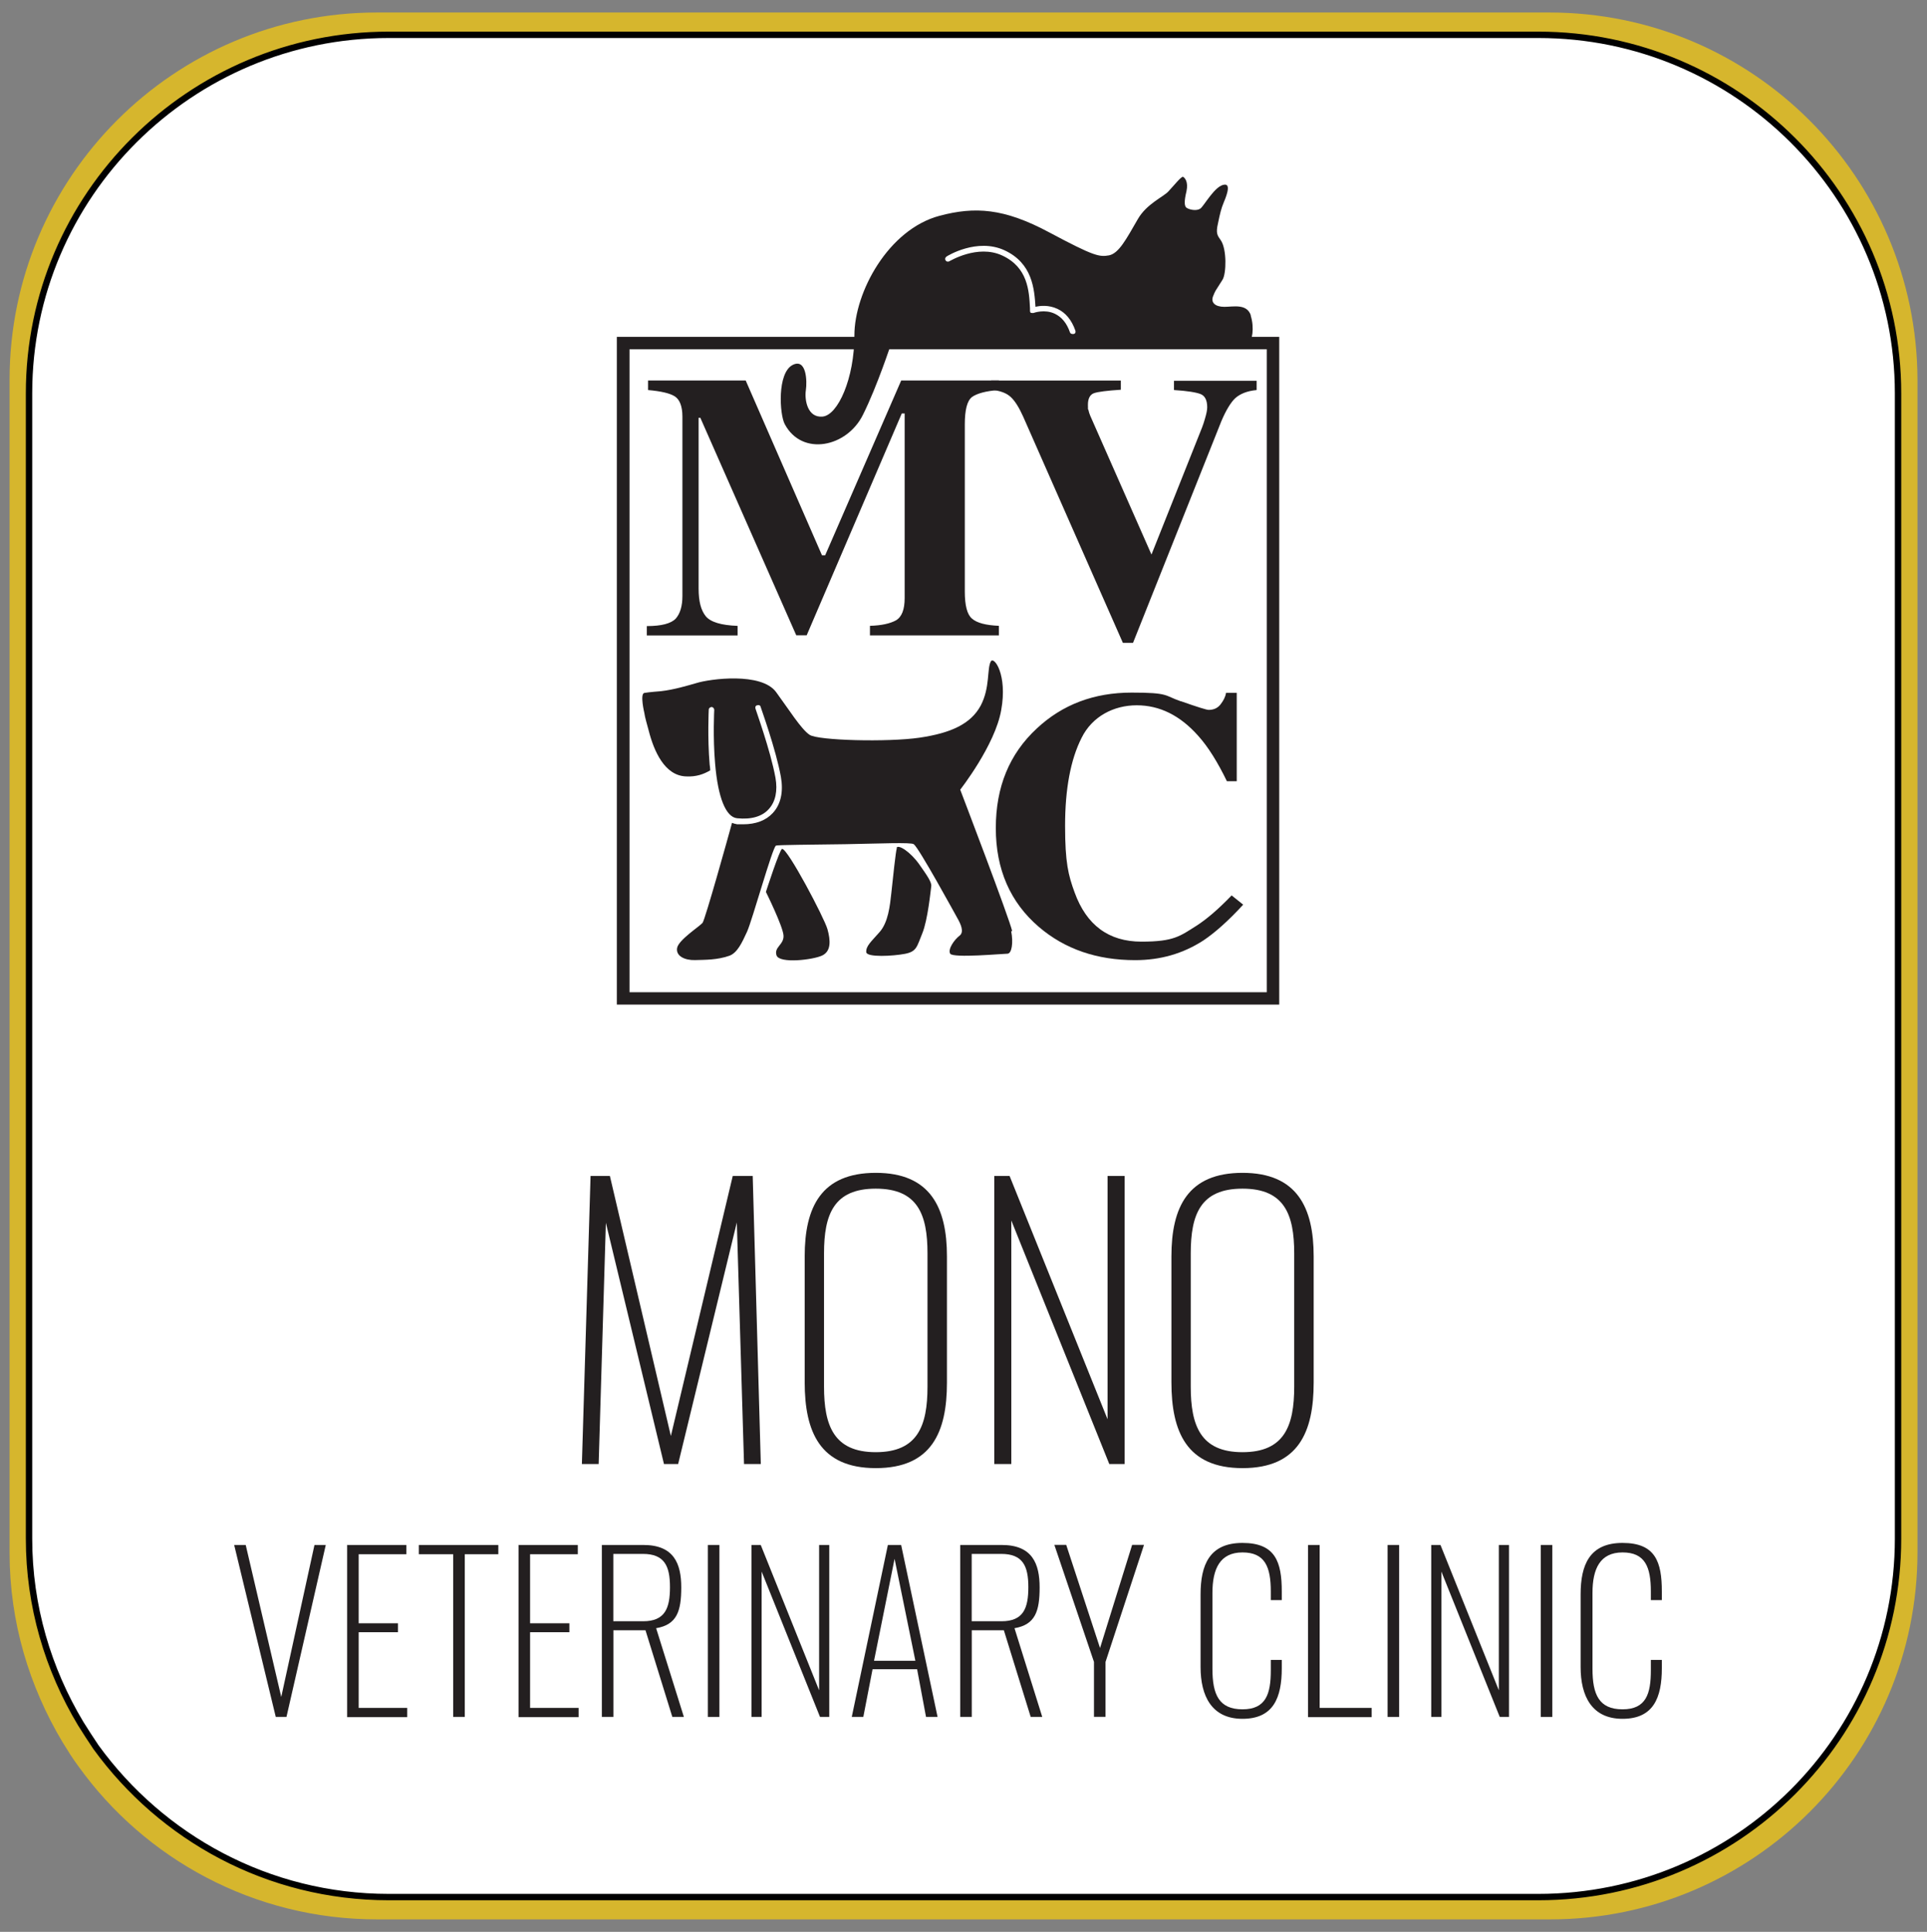 <?xml version="1.0" encoding="UTF-8"?>
<svg xmlns="http://www.w3.org/2000/svg" version="1.1" viewBox="0 0 302.09 302.91">
  <rect x="0" y="0" width="302.09" height="302.91" fill="#808080" stroke="none"/>
  <defs>
    <style>
      .cls-1 {
        fill: #d6b62d;
      }

      .cls-2 {
        fill: #fff;
        stroke: #000;
        stroke-miterlimit: 10;
      }

      .cls-3 {
        fill: #231f20;
      }
    </style>
  </defs>
  <!-- Generator: Adobe Illustrator 28.7.1, SVG Export Plug-In . SVG Version: 1.2.0 Build 142)  -->
  <g>
    <g id="Layer_2">
      <path class="cls-1" d="M242.9,1.96H59.1C27.3,1.96,1.5,27.76,1.5,59.56v183.9c0,10.9,3.1,21,8.3,29.7.8,1.3,1.6,2.6,2.5,3.8,10.4,14.5,27.5,24,46.8,24h183.9c31.8,0,57.6-25.8,57.6-57.6V59.56c-.1-31.8-25.9-57.6-57.7-57.6Z"/>
      <path class="cls-2" d="M241.15,5.46H60.95C29.85,5.46,4.55,30.66,4.55,61.66v179.6c0,10.6,3,20.5,8.1,29,.8,1.3,1.6,2.5,2.4,3.7,10.3,14.2,27,23.5,45.9,23.5h180.2c31.2,0,56.4-25.2,56.4-56.2V61.66c0-31-25.3-56.2-56.4-56.2Z"/>
      <g>
        <g>
          <path class="cls-3" d="M92.62,184.39h2.99l9.56,40.77,9.7-40.77h3.13l1.27,45.17h-2.63l-1.13-37.88-9.2,37.88h-2.22l-9.11-37.83-1.13,37.83h-2.63l1.36-45.17h.05Z"/>
          <path class="cls-3" d="M126.15,216.74v-19.75c0-7.7,2.58-13.09,11.15-13.09s11.15,5.48,11.15,13.09v19.8c0,7.7-2.36,13.41-11.15,13.41s-11.15-5.75-11.15-13.46ZM145.4,217.42v-20.89c0-6.12-1.54-10.15-8.11-10.15s-8.11,4.03-8.11,10.15v20.89c0,6.12,1.54,10.28,8.11,10.28s8.11-4.12,8.11-10.28Z"/>
          <path class="cls-3" d="M155.87,184.39h2.4l15.36,38.15v-38.15h2.67v45.17h-2.4l-15.36-38.19v38.19h-2.67v-45.17h0Z"/>
          <path class="cls-3" d="M183.64,216.74v-19.75c0-7.7,2.58-13.09,11.15-13.09s11.15,5.48,11.15,13.09v19.8c0,7.7-2.36,13.41-11.15,13.41s-11.15-5.75-11.15-13.46ZM202.89,217.42v-20.89c0-6.12-1.54-10.15-8.11-10.15s-8.11,4.03-8.11,10.15v20.89c0,6.12,1.54,10.28,8.11,10.28s8.11-4.12,8.11-10.28Z"/>
        </g>
        <g>
          <path class="cls-3" d="M36.71,242.25h1.81l5.57,23.83,5.21-23.83h1.77l-6.16,26.96h-1.68l-6.52-26.96h0Z"/>
          <path class="cls-3" d="M54.38,242.25h9.33v1.45h-7.48v10.83h6.16v1.4h-6.16v11.87h7.61v1.45h-9.42v-26.96l-.05-.05Z"/>
          <path class="cls-3" d="M71.05,243.7h-5.39v-1.45h12.46v1.45h-5.26v25.51h-1.81s0-25.51,0-25.51Z"/>
          <path class="cls-3" d="M81.25,242.25h9.33v1.45h-7.48v10.83h6.16v1.4h-6.16v11.87h7.61v1.45h-9.42v-26.96l-.05-.05Z"/>
          <path class="cls-3" d="M94.34,242.25h6.52c4.8,0,5.94,2.94,5.94,6.66s-.68,5.84-3.94,6.39l4.35,13.91h-1.81l-4.21-13.59h-5.03v13.59h-1.81v-26.96h0ZM100.82,254.21c3.44,0,4.21-2.04,4.21-5.35s-.86-5.21-4.26-5.21h-4.62v10.56h4.67,0Z"/>
          <path class="cls-3" d="M110.97,242.25h1.81v26.96h-1.81v-26.96h0Z"/>
          <path class="cls-3" d="M117.81,242.25h1.45l9.15,22.79v-22.79h1.59v26.96h-1.45l-9.15-22.79v22.79h-1.59v-26.96h0Z"/>
          <path class="cls-3" d="M139.19,242.25h2.08l5.71,26.96h-1.81l-1.4-7.48h-6.98l-1.45,7.48h-1.81l5.66-26.96h0ZM143.5,260.41l-3.26-15.99-3.22,15.99h6.48Z"/>
          <path class="cls-3" d="M150.52,242.25h6.52c4.8,0,5.94,2.94,5.94,6.66s-.68,5.84-3.94,6.39l4.35,13.91h-1.81l-4.21-13.59h-5.03v13.59h-1.81v-26.96h0ZM157,254.21c3.44,0,4.21-2.04,4.21-5.35s-.86-5.21-4.26-5.21h-4.62v10.56h4.67Z"/>
          <path class="cls-3" d="M171.5,260.59l-6.21-18.35h1.86l5.3,16.17,5.03-16.17h1.86l-6.03,18.35v8.61h-1.81v-8.61h0Z"/>
          <path class="cls-3" d="M188.21,261.45v-11.46c0-4.62,1.4-8.06,6.57-8.06s6.16,2.99,6.16,7.61v1.36h-1.72v-1.36c0-3.85-.91-6.12-4.44-6.12s-4.71,2.58-4.71,6.34v11.92c0,3.99,1,6.34,4.71,6.34s4.44-2.45,4.44-6.12v-1.63h1.72v1.31c0,4.62-1.31,7.93-6.16,7.93s-6.57-3.62-6.57-8.11v.05Z"/>
          <path class="cls-3" d="M205.07,242.25h1.81v25.55h8.15v1.45h-9.97v-27Z"/>
          <path class="cls-3" d="M217.53,242.25h1.81v26.96h-1.81v-26.96h0Z"/>
          <path class="cls-3" d="M224.37,242.25h1.45l9.15,22.79v-22.79h1.59v26.96h-1.45l-9.15-22.79v22.79h-1.59v-26.96h0Z"/>
          <path class="cls-3" d="M241.54,242.25h1.81v26.96h-1.81v-26.96h0Z"/>
          <path class="cls-3" d="M247.79,261.45v-11.46c0-4.62,1.4-8.06,6.57-8.06s6.16,2.99,6.16,7.61v1.36h-1.72v-1.36c0-3.85-.91-6.12-4.44-6.12s-4.71,2.58-4.71,6.34v11.92c0,3.99,1,6.34,4.71,6.34s4.44-2.45,4.44-6.12v-1.63h1.72v1.31c0,4.62-1.31,7.93-6.16,7.93s-6.57-3.62-6.57-8.11v.05Z"/>
        </g>
      </g>
      <g>
        <g>
          <g>
            <path class="cls-3" d="M101.41,98.17c2.31,0,3.81-.41,4.53-1.18.68-.77,1.04-1.95,1.04-3.53v-28.13c0-1.59-.41-2.67-1.18-3.17-.77-.5-2.17-.82-4.21-1v-1.5h15.31l11.96,27.41h.5l11.92-27.41h15.31v1.5c-2.04.14-3.44.54-4.21,1.09-.77.59-1.13,2.04-1.13,4.3v26.19c0,2.17.36,3.62,1.13,4.26.77.68,2.17,1.04,4.21,1.13v1.5h-20.21v-1.5c1.81-.05,3.17-.36,4.08-.86.91-.54,1.36-1.68,1.36-3.49v-28.95h-.45l-14.91,34.79h-1.63l-15.04-34.11h-.27v26.78c0,1.99.36,3.4,1.13,4.35.77.91,2.4,1.4,4.98,1.5v1.5h-14.23v-1.5.05Z"/>
            <path class="cls-3" d="M175.71,59.66v1.45c-2.17.14-3.58.32-4.21.54s-.95.86-.95,1.81,0,.59.09.86c.05.27.14.54.27.86l9.65,21.88h-.09l7.97-20.02c.18-.45.32-.91.45-1.36.23-.77.36-1.36.36-1.81,0-1.13-.36-1.81-1.04-2.08s-2.08-.5-4.17-.63v-1.45h12.96v1.45c-1.5.14-2.58.59-3.35,1.27-.72.68-1.45,1.9-2.17,3.58l-13.86,34.79h-1.59l-15.63-35.47c-.63-1.4-1.27-2.45-1.95-3.08s-1.68-1-3.08-1.13v-1.45h20.39-.05Z"/>
          </g>
          <path class="cls-3" d="M185.13,109.95c2.58.91,4.03,1.36,4.35,1.36.77,0,1.4-.27,1.86-.86.45-.59.77-1.18.86-1.81h1.68v13.86h-1.54c-1.45-2.99-2.94-5.39-4.49-7.11-2.85-3.22-6.07-4.8-9.65-4.8s-6.98,1.72-8.65,5.12c-1.72,3.4-2.58,8.02-2.58,13.77s.5,7.75,1.5,10.47c1.86,5.12,5.35,7.7,10.47,7.7s6.03-.86,8.7-2.54c1.54-1,3.35-2.54,5.44-4.71l1.81,1.45c-2.36,2.58-4.49,4.44-6.25,5.62-3.22,2.08-6.75,3.08-10.69,3.08-5.98,0-11.01-1.72-15.09-5.21-4.49-3.85-6.75-9.02-6.75-15.49s2.13-11.64,6.43-15.63c4.03-3.76,8.97-5.62,14.86-5.62s5.07.45,7.7,1.36h.05Z"/>
        </g>
        <path class="cls-3" d="M200.54,157.52h-103.84V52.82h103.84v104.7ZM98.69,155.58h99.9V54.77h-99.9v100.8Z"/>
        <path class="cls-3" d="M196.1,49.47c-.63-1.9-2.72-1.36-4.17-1.36s-2.13-.68-1.77-1.63c.41-1,.18-.54,1.5-2.63.59-.95.68-4.76-.27-6.16-.54-.77-.82-1.09-.45-2.67.32-1.59.54-2.4.86-3.17s1.27-2.99.18-2.9c-1.5.09-3.22,3.35-3.81,3.76s-1.72.18-2.17-.14c-.36-.27-.36-1.09,0-2.58.32-1.5-.27-2.13-.54-2.27-.27-.09-1.5,1.45-2.31,2.31s-3.4,1.95-4.76,4.3c-1.86,3.22-2.99,5.39-4.53,5.71-1.54.27-2.36.14-9.33-3.58-7.16-3.85-11.73-4.08-17.22-2.63-8.06,2.13-13.37,12.01-13.37,18.76s-2.58,12.5-4.98,12.73-2.85-2.67-2.63-4.12.09-5.03-2.04-3.99c-2.49,1.22-2.08,7.79-1.27,9.29,2.72,5.12,9.79,3.62,12.28-1.5,2.22-4.44,4.44-11.24,4.44-11.24,0,0,55.45.41,56,.09.54-.32.95-2.45.32-4.39h.05ZM168.28,52.37h-.14c-.18,0-.36-.09-.41-.27-.5-1.45-1.31-2.4-2.36-2.9-1.59-.77-3.31-.14-3.31-.14-.14.05-.27,0-.41,0s-.18-.23-.18-.36v-.36c-.14-2.72-.32-6.43-4.39-8.29-3.85-1.77-8.2.91-8.25.91-.23.14-.5.05-.59-.14-.14-.23-.05-.45.14-.59s4.8-2.94,9.06-1c4.44,2.04,4.71,6.12,4.89,8.88.72-.18,2.08-.32,3.44.32,1.27.59,2.22,1.72,2.81,3.4.09.23,0,.5-.27.54h-.05Z"/>
        <g>
          <path class="cls-3" d="M158.68,146.02c-.36-1.81-8.15-22.2-8.15-22.2,0,0,5.48-6.98,6.43-12.5,1-5.53-1.13-8.47-1.63-7.61-.63,1.13-.09,4.08-1.59,6.93-1.54,2.85-4.62,4.3-9.6,5.03-4.94.72-15.9.45-17.22-.45-1.31-.86-3.26-3.99-5.26-6.71-2.31-3.13-10.33-2.08-12.5-1.4-1.27.36-3.49,1.04-5.57,1.27,0,0-1.86.14-2.58.27-.72.14,0,3.13,0,3.13.09.72.45,1.86.68,2.76.82,3.22,2.49,7.07,5.84,7.2,1.63.09,2.81-.36,3.81-.95,0-.32-.05-.59-.09-.91-.36-4.3-.14-8.56-.14-8.61,0-.23.23-.41.45-.41s.41.23.41.45c0,0-.23,4.26.14,8.47.45,5.3,1.68,8.34,3.44,8.52,2.22.23,3.94-.27,4.98-1.45,1.04-1.13,1.4-2.85,1.04-4.89-.77-4.26-3.13-10.74-3.13-10.83-.09-.23,0-.5.27-.54.23-.09.5,0,.54.27,0,.05,2.4,6.66,3.17,10.96.41,2.31,0,4.3-1.27,5.66-1.09,1.18-2.67,1.77-4.67,1.77s-.68,0-1.04-.05c-.23,0-.45-.09-.68-.18-.68,2.49-4.21,15.13-4.62,15.68-.5.59-3.76,2.67-3.99,3.94s1.22,1.95,2.81,1.9,3.44,0,5.39-.68c1.22-.45,1.95-1.99,2.76-3.76s3.99-13.23,4.53-13.5c.27-.14,5.62-.14,10.87-.23,5.26-.09,10.33-.32,10.74,0,.82.59,6.48,10.96,6.89,11.69s1.09,2.08.27,2.67c-.77.59-1.86,2.08-1.45,2.81.45.72,8.29,0,8.97,0s.95-1.72.59-3.53h.14Z"/>
          <path class="cls-3" d="M122.61,133.1c-.36,0-2.54,6.75-2.54,6.75,0,0,2.67,5.39,2.76,6.84.09,1.45-1.54,1.81-1.09,3.13.5,1.31,5.75.68,7.16,0s1.31-2.36.82-4.12-6.25-12.69-7.11-12.59h0Z"/>
          <path class="cls-3" d="M140.6,132.97c-.18.45-.63,4.85-.86,6.98s-.5,4.67-1.86,6.21c-1.36,1.54-2.13,2.17-2.08,3.13.05.86,4.21.63,6.07.27s1.86-1.13,2.72-3.22,1.31-6.75,1.4-7.38-.68-1.72-1.86-3.4c-1.36-1.95-3.31-3.22-3.58-2.63l.05.05Z"/>
        </g>
      </g>
    </g>
  </g>
</svg>